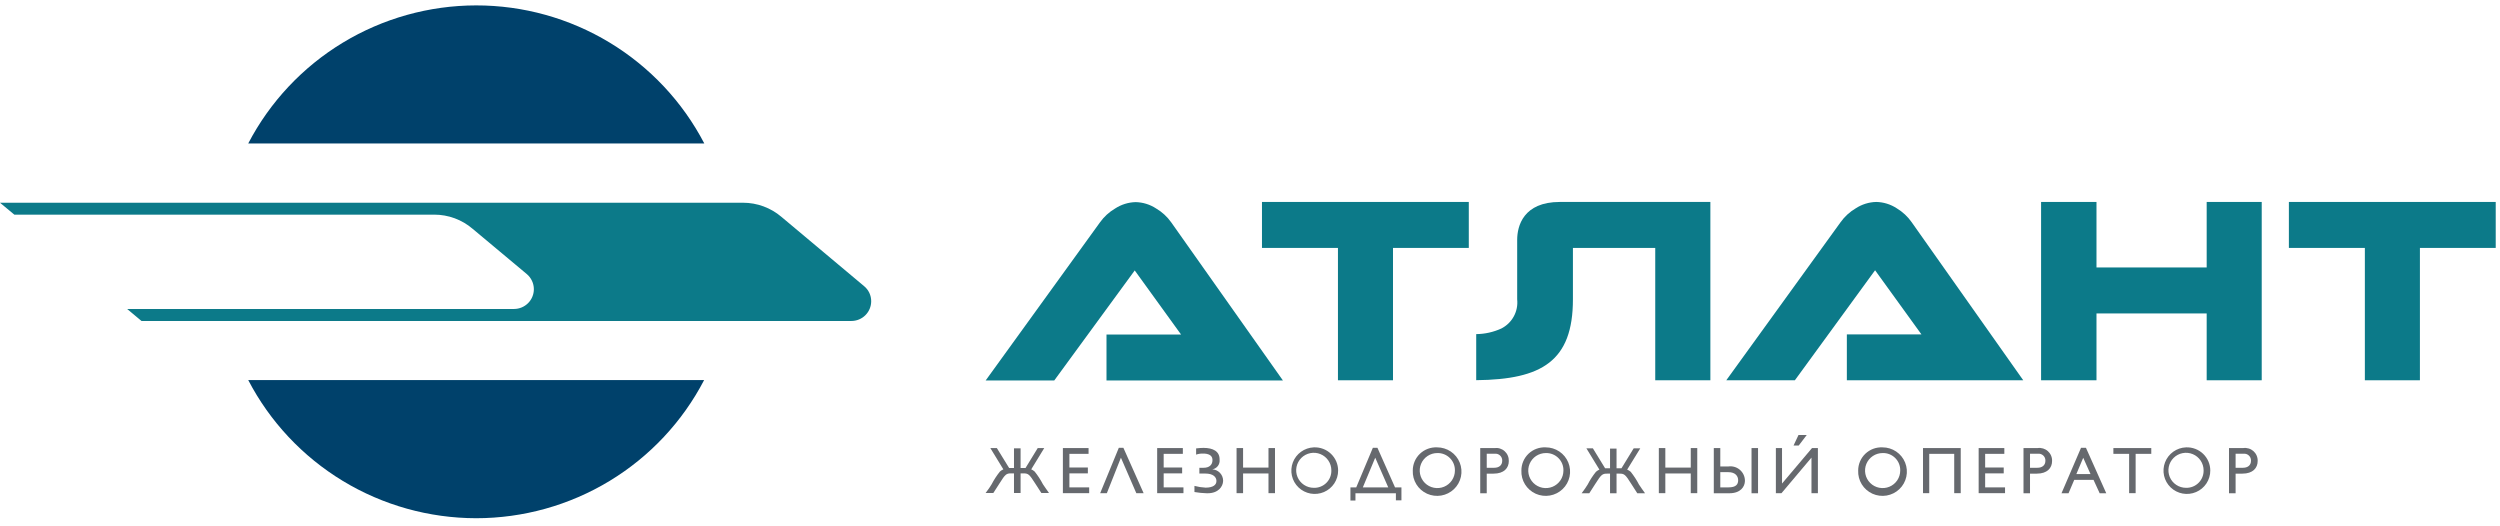 <svg width="195" height="41" viewBox="0 0 195 41" fill="none" xmlns="http://www.w3.org/2000/svg">
<path d="M37.135 40.421C40.806 40.421 44.407 39.416 47.544 37.516C50.68 35.616 53.232 32.894 54.921 29.647H19.363C21.052 32.891 23.603 35.61 26.736 37.51C29.87 39.409 33.467 40.416 37.135 40.421Z" fill="#00416B"/>
<path d="M37.135 0.421C33.468 0.426 29.872 1.432 26.738 3.33C23.605 5.228 21.054 7.946 19.363 11.188H54.934C53.243 7.941 50.688 5.219 47.549 3.32C44.41 1.421 40.808 0.418 37.135 0.421Z" fill="#00416B"/>
<path d="M1.118 16.742H33.87C34.97 16.741 36.034 17.134 36.867 17.849L41.086 21.374C41.259 21.519 41.398 21.7 41.494 21.904C41.59 22.108 41.64 22.331 41.641 22.556C41.641 22.964 41.479 23.356 41.19 23.645C40.9 23.934 40.508 24.098 40.098 24.1H9.918L11.036 25.036H66.409C66.819 25.036 67.211 24.874 67.501 24.585C67.79 24.297 67.953 23.906 67.953 23.498C67.954 23.273 67.905 23.049 67.809 22.845C67.713 22.641 67.572 22.46 67.397 22.317L60.949 16.913C60.114 16.203 59.051 15.812 57.952 15.813H0L1.118 16.742Z" fill="#0C7A89"/>
<path d="M90.182 16.264C89.705 15.95 89.149 15.777 88.577 15.765C88.008 15.78 87.455 15.953 86.979 16.264C86.514 16.537 86.112 16.905 85.799 17.343L76.883 29.674H82.233L88.509 21.094L92.124 26.095H86.307V29.674H100.066L91.355 17.343C91.045 16.905 90.645 16.537 90.182 16.264Z" fill="#0C7A89"/>
<path d="M159.205 15.752V29.661H163.526V24.448H172.121V29.661H176.414V15.752H172.121V20.862H163.526V15.752H159.205Z" fill="#0C7A89"/>
<path d="M149.109 17.33C148.803 16.893 148.408 16.525 147.95 16.25C147.473 15.936 146.917 15.763 146.345 15.752C145.776 15.766 145.223 15.939 144.747 16.25C144.282 16.524 143.88 16.891 143.567 17.33L134.65 29.661H140L146.256 21.08L149.871 26.081H144.054V29.661H157.813L149.109 17.33Z" fill="#0C7A89"/>
<path d="M118.34 18.71V23.348C118.389 23.808 118.298 24.271 118.077 24.677C117.857 25.083 117.518 25.413 117.105 25.623C116.49 25.905 115.821 26.054 115.144 26.061V29.654C120.274 29.606 122.688 28.158 122.688 23.348V19.338H129.109V29.661H133.409V15.752H121.673C118.82 15.752 118.34 17.63 118.34 18.71Z" fill="#0C7A89"/>
<path d="M114.566 15.752H98.434V19.338H104.36V29.661H108.654V19.338H114.566V15.752Z" fill="#0C7A89"/>
<path d="M188.753 29.661V19.338H194.666V15.752H178.533V19.338H184.459V29.661H188.753Z" fill="#0C7A89"/>
<path d="M77.349 37.77C77.205 38.016 77.116 38.132 76.876 38.453H77.48L77.946 37.729C78.419 36.971 78.495 36.923 78.886 36.923H79.091V38.453H79.606V36.923H79.812C80.203 36.923 80.278 36.971 80.758 37.729L81.225 38.453H81.821C81.588 38.112 81.492 37.996 81.348 37.77C81.166 37.42 80.95 37.088 80.703 36.78C80.624 36.709 80.534 36.651 80.436 36.609L81.451 34.949H80.943L79.99 36.506H79.921H79.606V34.969H79.091V36.506H78.776H78.714L77.754 34.949H77.246L78.261 36.609C78.164 36.651 78.073 36.709 77.994 36.78C77.747 37.088 77.531 37.42 77.349 37.77Z" fill="#66696E"/>
<path d="M84.908 35.4V34.949H82.905V38.467H84.956V38.016H83.413V36.923H84.853V36.465H83.413V35.4H84.908Z" fill="#66696E"/>
<path d="M85.814 38.467H86.335L87.432 35.7L88.632 38.467H89.202L87.624 34.928H87.268L85.814 38.467Z" fill="#66696E"/>
<path d="M92.262 35.4V34.949H90.259V38.467H92.31V38.016H90.766V36.923H92.207V36.465H90.766V35.4H92.262Z" fill="#66696E"/>
<path d="M94.045 38.037C93.748 38.022 93.454 37.976 93.167 37.9V38.378C93.484 38.434 93.805 38.466 94.127 38.474H94.196C95.026 38.474 95.389 37.955 95.403 37.517V37.477C95.398 37.252 95.308 37.039 95.152 36.878C94.996 36.717 94.784 36.621 94.559 36.609C94.732 36.58 94.886 36.487 94.992 36.349C95.098 36.211 95.147 36.037 95.129 35.864V35.83C95.129 35.202 94.621 34.935 93.867 34.935C93.676 34.938 93.486 34.952 93.297 34.976V35.461C93.462 35.402 93.637 35.375 93.812 35.379H93.956C94.45 35.42 94.573 35.639 94.573 35.892C94.573 36.267 94.312 36.486 93.887 36.486H93.551V36.937H93.894H94.017C94.635 36.937 94.882 37.217 94.882 37.517C94.882 37.818 94.635 38.03 94.045 38.037Z" fill="#66696E"/>
<path d="M99.45 38.467V34.949H98.942V36.472H96.96V34.949H96.452V38.467H96.96V36.93H98.942V38.467H99.45Z" fill="#66696E"/>
<path d="M102.474 34.894C102.116 34.909 101.771 35.028 101.481 35.237C101.191 35.445 100.969 35.734 100.842 36.068C100.716 36.401 100.691 36.764 100.77 37.112C100.849 37.46 101.029 37.776 101.288 38.023C101.546 38.269 101.872 38.434 102.224 38.498C102.576 38.561 102.939 38.52 103.268 38.38C103.597 38.239 103.877 38.005 104.074 37.708C104.27 37.41 104.375 37.061 104.374 36.704C104.374 36.46 104.324 36.217 104.228 35.992C104.131 35.767 103.99 35.564 103.812 35.394C103.635 35.225 103.425 35.093 103.195 35.008C102.964 34.922 102.719 34.883 102.474 34.894ZM102.474 38.05C102.202 38.05 101.937 37.97 101.712 37.82C101.486 37.67 101.31 37.456 101.206 37.207C101.102 36.957 101.075 36.682 101.128 36.417C101.181 36.152 101.312 35.909 101.504 35.718C101.695 35.527 101.94 35.397 102.206 35.344C102.472 35.291 102.748 35.318 102.999 35.422C103.249 35.525 103.464 35.7 103.614 35.925C103.765 36.15 103.845 36.414 103.845 36.684C103.851 36.865 103.82 37.045 103.753 37.213C103.686 37.382 103.585 37.535 103.456 37.663C103.328 37.791 103.174 37.891 103.005 37.958C102.836 38.025 102.655 38.056 102.474 38.05Z" fill="#66696E"/>
<path d="M109.312 39.027V38.016H108.812L107.44 34.928H107.083L105.787 38.016H105.334V39.041H105.725V38.474H108.88V39.027H109.312ZM106.301 38.016L107.268 35.7L108.283 38.016H106.301Z" fill="#66696E"/>
<path d="M110.197 36.704C110.181 37.082 110.278 37.455 110.477 37.777C110.675 38.099 110.966 38.354 111.311 38.51C111.657 38.666 112.041 38.715 112.415 38.652C112.788 38.588 113.135 38.415 113.409 38.154C113.683 37.893 113.872 37.556 113.952 37.187C114.032 36.818 114 36.433 113.859 36.083C113.718 35.732 113.475 35.431 113.161 35.219C112.847 35.008 112.476 34.894 112.097 34.894C111.851 34.882 111.606 34.92 111.375 35.006C111.145 35.091 110.934 35.223 110.756 35.392C110.578 35.562 110.437 35.765 110.341 35.991C110.245 36.217 110.196 36.459 110.197 36.704ZM113.483 36.704C113.483 36.975 113.402 37.239 113.251 37.464C113.101 37.688 112.886 37.863 112.636 37.967C112.385 38.07 112.109 38.097 111.843 38.044C111.577 37.992 111.333 37.862 111.141 37.671C110.949 37.48 110.818 37.236 110.765 36.971C110.712 36.706 110.74 36.431 110.843 36.182C110.947 35.932 111.123 35.718 111.349 35.568C111.574 35.418 111.839 35.338 112.111 35.338C112.292 35.333 112.473 35.365 112.641 35.432C112.81 35.499 112.963 35.6 113.091 35.728C113.22 35.856 113.321 36.008 113.388 36.176C113.455 36.344 113.487 36.524 113.483 36.704Z" fill="#66696E"/>
<path d="M115.458 34.949V38.474H115.966V36.944H116.494C117.317 36.944 117.687 36.506 117.687 35.96C117.692 35.817 117.666 35.674 117.61 35.542C117.555 35.41 117.471 35.292 117.364 35.195C117.258 35.099 117.131 35.027 116.994 34.984C116.857 34.942 116.712 34.93 116.569 34.949H115.458ZM117.173 35.939C117.173 36.288 116.926 36.486 116.549 36.486H115.966V35.393H116.569C116.646 35.382 116.725 35.388 116.8 35.41C116.874 35.433 116.943 35.472 117.001 35.524C117.058 35.576 117.104 35.641 117.133 35.712C117.163 35.784 117.177 35.862 117.173 35.939Z" fill="#66696E"/>
<path d="M118.669 36.705C118.652 37.082 118.75 37.456 118.949 37.778C119.147 38.1 119.439 38.355 119.784 38.511C120.13 38.666 120.515 38.715 120.889 38.651C121.263 38.587 121.609 38.413 121.883 38.151C122.157 37.89 122.345 37.552 122.425 37.183C122.504 36.813 122.471 36.428 122.329 36.078C122.186 35.727 121.942 35.427 121.627 35.216C121.312 35.005 120.941 34.893 120.562 34.894C120.316 34.882 120.071 34.92 119.841 35.006C119.611 35.091 119.401 35.223 119.223 35.392C119.046 35.562 118.905 35.766 118.81 35.992C118.715 36.217 118.667 36.46 118.669 36.705ZM121.947 36.705C121.947 36.975 121.867 37.239 121.716 37.464C121.565 37.688 121.351 37.863 121.101 37.967C120.85 38.07 120.574 38.097 120.308 38.045C120.042 37.992 119.797 37.862 119.606 37.671C119.414 37.48 119.283 37.236 119.23 36.971C119.177 36.706 119.204 36.431 119.308 36.182C119.412 35.932 119.588 35.718 119.813 35.568C120.039 35.418 120.304 35.338 120.576 35.338C120.757 35.333 120.938 35.365 121.106 35.432C121.275 35.499 121.428 35.6 121.556 35.728C121.684 35.856 121.785 36.008 121.853 36.176C121.92 36.344 121.952 36.524 121.947 36.705Z" fill="#66696E"/>
<path d="M126.09 38.474V36.943H126.303C126.694 36.943 126.769 36.991 127.243 37.749L127.709 38.474H128.313C128.072 38.132 127.983 38.016 127.839 37.791C127.657 37.44 127.441 37.109 127.195 36.8C127.112 36.729 127.02 36.672 126.92 36.629L127.942 34.969H127.428L126.474 36.527H126.413H126.09V34.989H125.583V36.527H125.26C125.24 36.53 125.219 36.53 125.199 36.527L124.245 34.969H123.738L124.753 36.629C124.655 36.671 124.565 36.729 124.485 36.8C124.236 37.107 124.02 37.439 123.84 37.791C123.696 38.036 123.6 38.153 123.367 38.474H123.964L124.43 37.749C124.91 36.991 124.986 36.943 125.377 36.943H125.583V38.474H126.09Z" fill="#66696E"/>
<path d="M132.386 38.467V34.949H131.879V36.472H129.896V34.949H129.389V38.467H129.896V36.93H131.879V38.467H132.386Z" fill="#66696E"/>
<path d="M137.127 34.949H136.619V38.474H137.127V34.949Z" fill="#66696E"/>
<path d="M133.676 34.949V38.474H134.89C135.768 38.474 136.09 37.962 136.104 37.531V37.49C136.103 37.33 136.067 37.171 135.999 37.026C135.931 36.88 135.833 36.751 135.711 36.646C135.589 36.541 135.446 36.463 135.291 36.418C135.136 36.373 134.974 36.361 134.814 36.383H134.183V34.949H133.676ZM134.808 36.828C135.356 36.828 135.576 37.135 135.576 37.456C135.576 37.777 135.418 38.016 134.814 38.016H134.183V36.828H134.808Z" fill="#66696E"/>
<path d="M141.796 38.467V34.949H141.337L138.998 37.716V34.949H138.518V38.467H138.957L141.295 35.693V38.467H141.796Z" fill="#66696E"/>
<path d="M140.282 33.931L139.897 34.75H140.302L140.926 33.931H140.282Z" fill="#66696E"/>
<path d="M144.938 36.704C144.922 37.082 145.019 37.455 145.218 37.777C145.416 38.099 145.707 38.354 146.052 38.51C146.398 38.666 146.782 38.715 147.156 38.652C147.53 38.588 147.876 38.415 148.15 38.154C148.424 37.893 148.613 37.556 148.693 37.187C148.774 36.818 148.741 36.433 148.6 36.082C148.459 35.732 148.216 35.431 147.902 35.219C147.588 35.008 147.217 34.894 146.838 34.894C146.592 34.882 146.347 34.92 146.116 35.005C145.886 35.091 145.675 35.223 145.497 35.392C145.319 35.562 145.178 35.765 145.082 35.991C144.986 36.217 144.937 36.459 144.938 36.704ZM148.217 36.704C148.217 36.975 148.136 37.239 147.986 37.464C147.835 37.688 147.621 37.863 147.37 37.967C147.119 38.07 146.844 38.097 146.577 38.044C146.311 37.992 146.067 37.862 145.875 37.67C145.683 37.48 145.553 37.236 145.5 36.971C145.447 36.706 145.474 36.431 145.578 36.181C145.682 35.932 145.857 35.718 146.083 35.568C146.309 35.418 146.574 35.338 146.845 35.338C147.027 35.332 147.208 35.364 147.377 35.43C147.546 35.497 147.699 35.597 147.828 35.726C147.956 35.854 148.057 36.007 148.124 36.175C148.191 36.343 148.223 36.523 148.217 36.704Z" fill="#66696E"/>
<path d="M152.937 38.467V34.949H149.994V38.467H150.481V35.4H152.429V38.467H152.937Z" fill="#66696E"/>
<path d="M156.338 35.4V34.949H154.335V38.467H156.393V38.016H154.842V36.923H156.29V36.465H154.842V35.4H156.338Z" fill="#66696E"/>
<path d="M157.833 34.949V38.474H158.341V36.944H158.869C159.685 36.944 160.062 36.506 160.062 35.96C160.068 35.816 160.041 35.673 159.985 35.54C159.929 35.407 159.844 35.289 159.737 35.192C159.63 35.096 159.502 35.024 159.364 34.982C159.226 34.94 159.08 34.928 158.937 34.949H157.833ZM159.541 35.939C159.541 36.288 159.294 36.486 158.917 36.486H158.341V35.393H158.937C159.014 35.382 159.093 35.387 159.168 35.41C159.242 35.433 159.311 35.472 159.369 35.524C159.426 35.576 159.472 35.641 159.502 35.712C159.531 35.784 159.545 35.862 159.541 35.939Z" fill="#66696E"/>
<path d="M162.32 34.928L160.797 38.474H161.346L161.791 37.428H163.294L163.774 38.474H164.288L162.704 34.928H162.32ZM161.956 36.977L162.491 35.707L163.06 36.977H161.956Z" fill="#66696E"/>
<path d="M166.579 38.467V35.4H167.8V34.949H164.844V35.4H166.072V38.467H166.579Z" fill="#66696E"/>
<path d="M170.509 34.894C170.151 34.907 169.805 35.025 169.514 35.233C169.223 35.441 169 35.73 168.872 36.063C168.745 36.397 168.719 36.76 168.797 37.108C168.876 37.456 169.055 37.774 169.314 38.021C169.572 38.268 169.898 38.434 170.25 38.498C170.603 38.562 170.966 38.521 171.295 38.38C171.625 38.24 171.905 38.006 172.102 37.708C172.299 37.41 172.403 37.061 172.402 36.704C172.402 36.46 172.353 36.218 172.257 35.994C172.161 35.769 172.02 35.566 171.843 35.397C171.666 35.228 171.457 35.096 171.228 35.01C170.998 34.923 170.754 34.884 170.509 34.894ZM170.509 38.05C170.237 38.05 169.972 37.97 169.747 37.82C169.521 37.67 169.345 37.456 169.241 37.207C169.138 36.957 169.11 36.682 169.163 36.417C169.216 36.152 169.347 35.909 169.539 35.718C169.731 35.527 169.975 35.396 170.241 35.344C170.507 35.291 170.783 35.318 171.034 35.422C171.284 35.525 171.499 35.7 171.649 35.925C171.8 36.149 171.881 36.414 171.881 36.684C171.885 36.864 171.853 37.044 171.786 37.212C171.719 37.38 171.618 37.533 171.489 37.66C171.361 37.788 171.208 37.889 171.039 37.956C170.871 38.023 170.69 38.055 170.509 38.05Z" fill="#66696E"/>
<path d="M173.862 34.949V38.474H174.377V36.944H174.905C175.721 36.944 176.098 36.506 176.098 35.96C176.104 35.816 176.077 35.673 176.021 35.54C175.965 35.407 175.88 35.289 175.773 35.192C175.666 35.096 175.539 35.024 175.4 34.982C175.262 34.94 175.117 34.928 174.973 34.949H173.862ZM175.577 35.939C175.577 36.288 175.33 36.486 174.953 36.486H174.377V35.393H174.973C175.051 35.382 175.129 35.387 175.204 35.41C175.279 35.433 175.347 35.472 175.405 35.524C175.463 35.576 175.508 35.641 175.538 35.712C175.567 35.784 175.581 35.862 175.577 35.939Z" fill="#66696E"/>
</svg>
